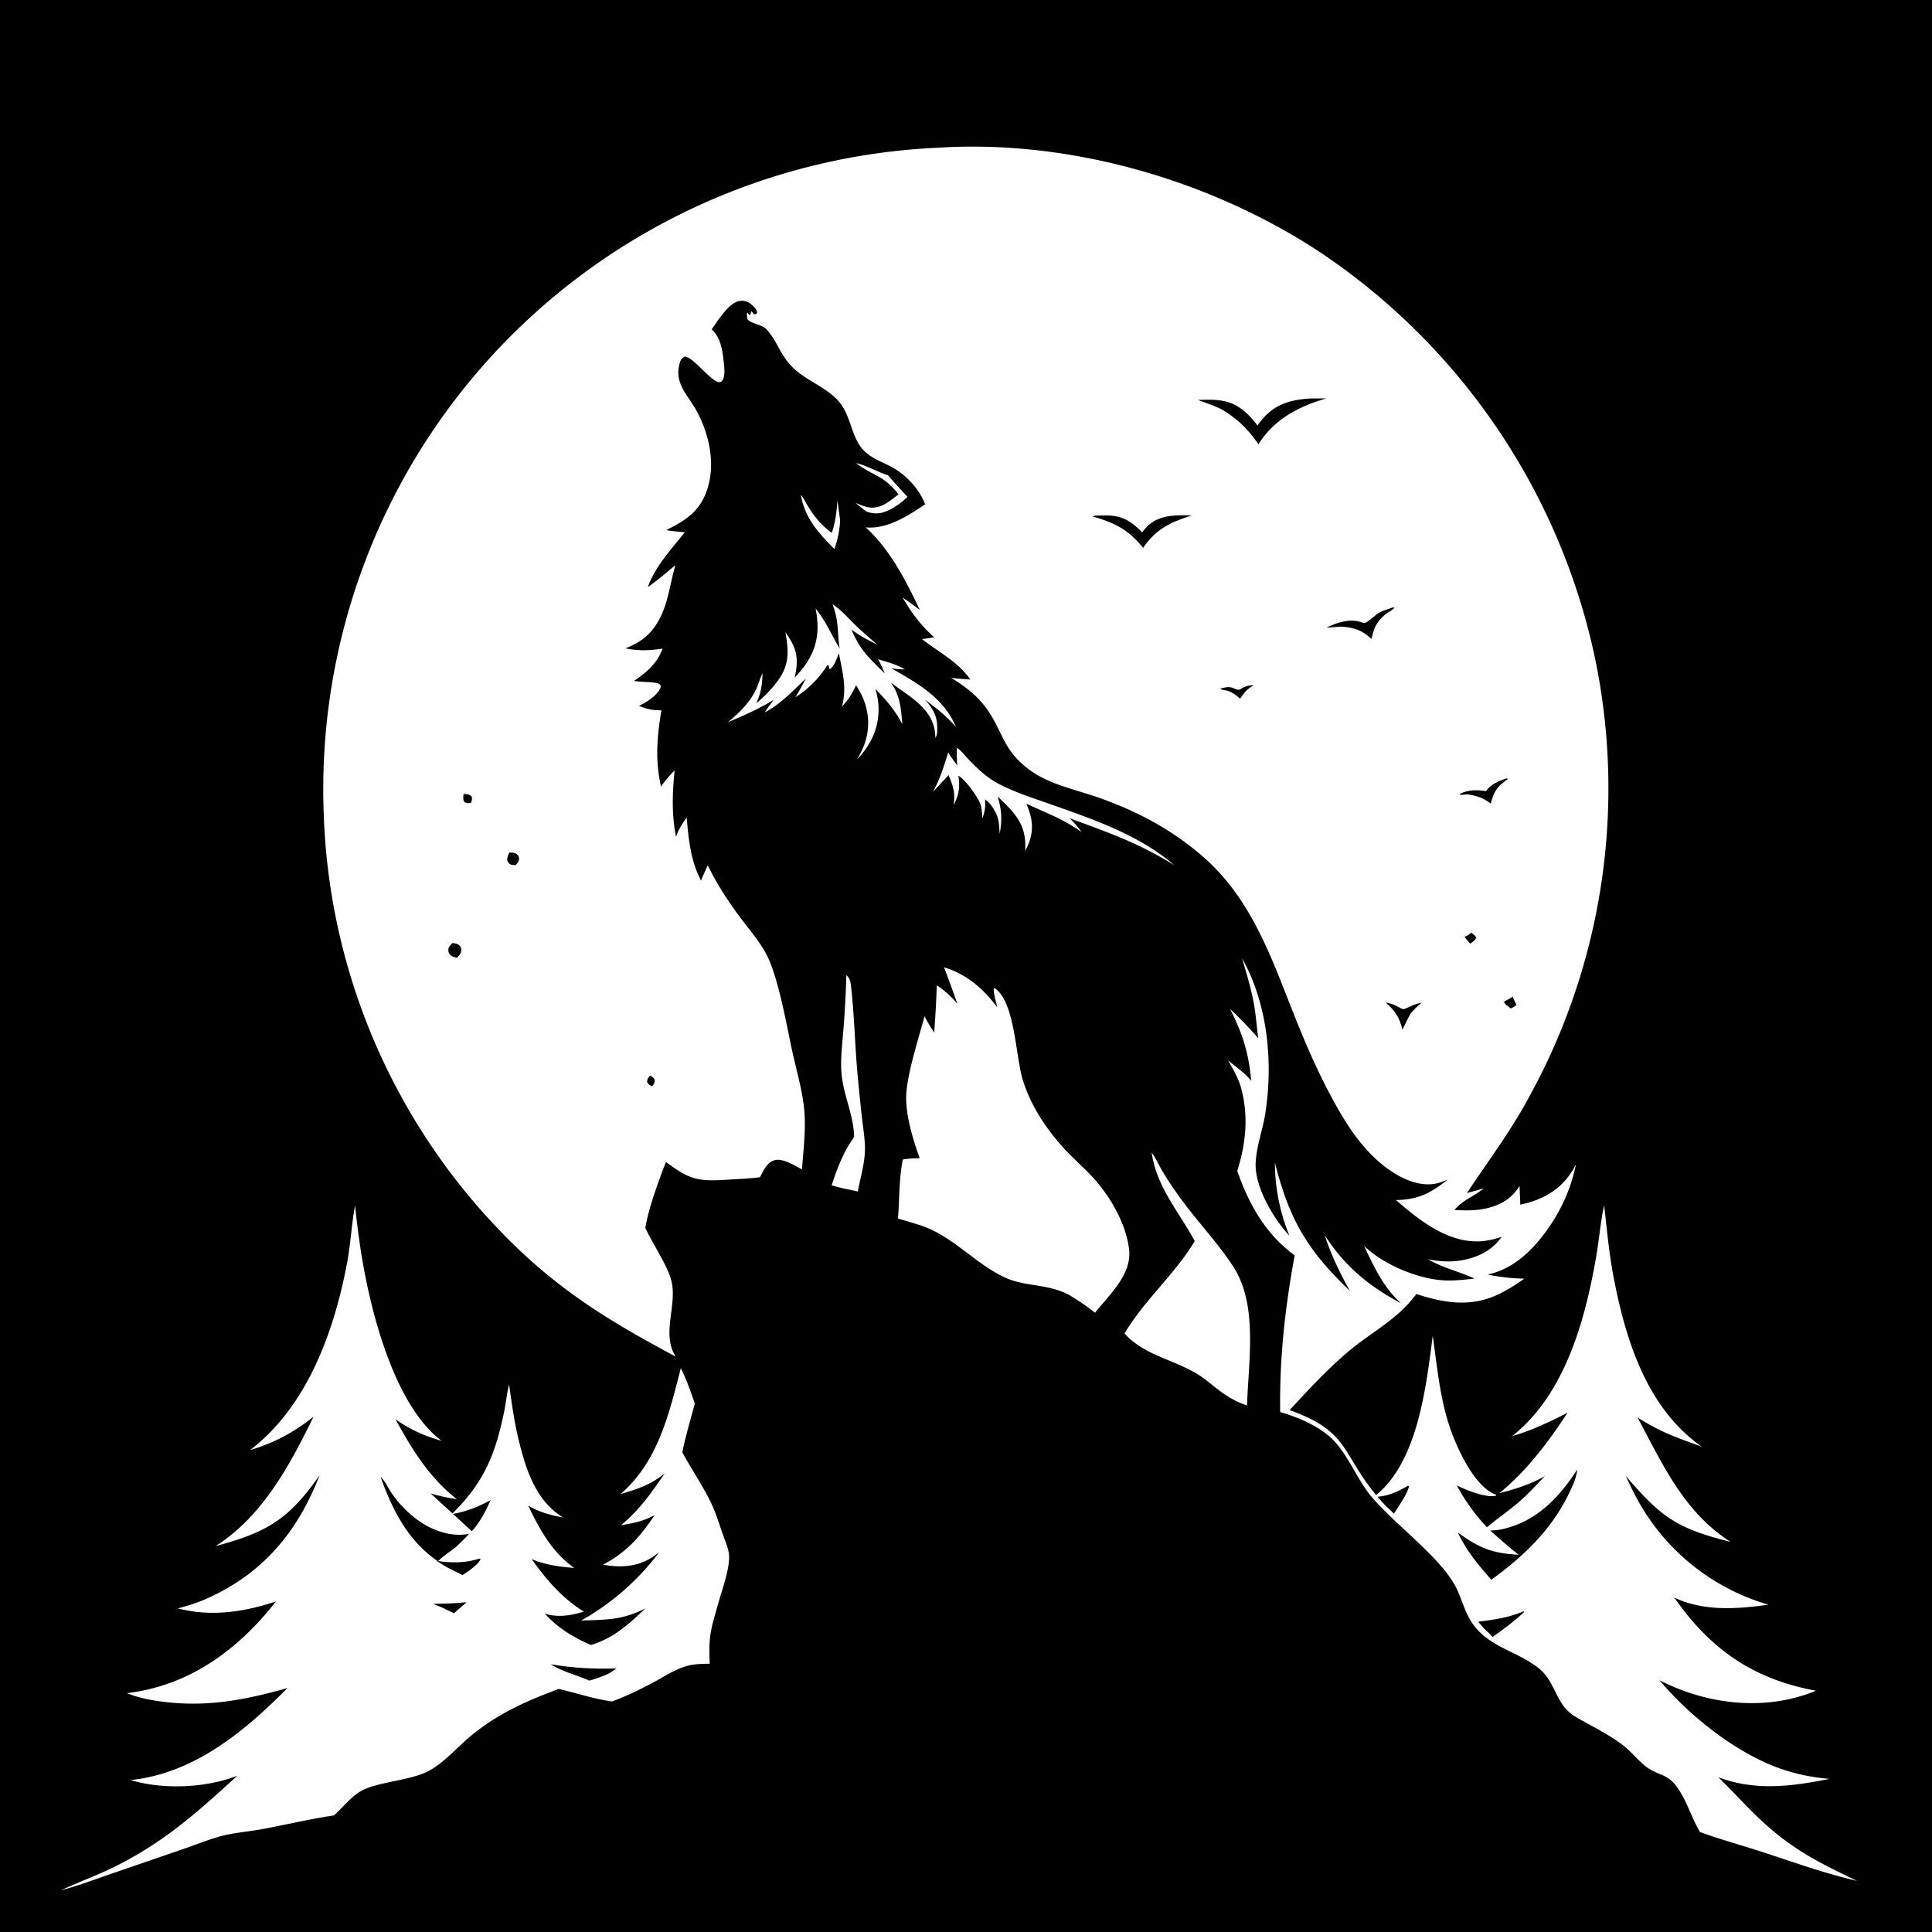 <svg version="1.1" xmlns="http://www.w3.org/2000/svg" style="display: block;" viewBox="0 0 2048 2048" width="1024" height="1024">
<path transform="translate(0,0)" fill="rgb(0,0,0)" d="M 0 0 L 2048 0 L 2048 2048 L 0 2048 L 0 0 z"/>
<path transform="translate(0,0)" fill="rgb(254,254,254)" d="M 907.447 490.873 C 915.277 492.162 932.067 501.005 941.435 503.891 C 947.933 511.766 955.128 519.144 961.946 526.752 C 956.77 531.901 950.036 536.821 943.517 540.138 C 934.654 544.647 927.943 545.527 918.568 542.37 C 914.579 539.581 910.879 536.291 907.123 533.196 C 911.539 534.945 916.373 537.112 921.068 537.847 C 933.62 539.812 943.278 531.11 952.459 523.973 C 936.053 503.13 926.2 505.254 907.447 490.873 z"/>
<path transform="translate(0,0)" fill="rgb(254,254,254)" d="M 848.919 524.738 C 851.643 527.19 853.444 531.687 855.4 534.879 C 862.936 547.175 869.961 556.429 881.748 564.836 C 885.569 553.385 886.873 542.602 887.752 530.591 L 890.557 551.316 C 890.169 562.163 887.964 571.803 884.577 582.079 C 867.381 564.684 853.347 549.518 848.919 524.738 z"/>
<path transform="translate(0,0)" fill="rgb(254,254,254)" d="M 897.167 1033.69 C 898.003 1034.4 898.727 1035.21 899.372 1036.1 C 901.629 1039.2 901.891 1043.4 902.305 1047.1 C 905.737 1077.71 906.257 1108.89 909.126 1139.64 A 2055.94 2055.94 0 0 0 913.937 1186.53 C 915.147 1197.1 917.025 1208.06 916.892 1218.7 C 916.711 1233.15 911.989 1248.73 909.312 1263 L 894.128 1259.81 L 881.566 1256.58 C 885.755 1243.37 891.478 1228.33 898.297 1216.24 C 900.461 1212.4 903.201 1208.91 905.412 1205.05 C 904.884 1181.79 893.909 1160.61 891.999 1137.67 C 890.724 1122.34 892.959 1106.21 894.093 1090.87 A 1111.26 1111.26 0 0 0 897.167 1033.69 z"/>
<path transform="translate(0,0)" fill="rgb(254,254,254)" d="M 1014.27 792.616 C 1018.51 795.265 1022.2 800.215 1025.65 803.844 C 1036.04 814.776 1046.12 824.534 1059.7 831.476 C 1076.85 840.251 1094.7 845.828 1112.77 852.216 C 1158.66 868.434 1207.72 884.998 1244.98 917.33 C 1207.12 893.563 1175.09 882.576 1133.83 867.356 C 1138.59 872.008 1142.67 876.45 1146.48 881.915 C 1137.43 875.661 1128.19 870.368 1118.28 865.593 L 1088 851.987 A 87.2 87.2 0 0 1 1091.92 862.94 C 1095.99 877.137 1093.65 889.283 1086.7 901.93 C 1086.8 899.456 1086.92 896.957 1086.85 894.479 C 1086.25 871.174 1073.02 859.377 1057.63 844.34 C 1061.87 858.958 1062.48 868.924 1059.71 883.91 C 1059.35 878.439 1059.17 872.694 1057.74 867.388 C 1056.04 861.132 1050.16 850.784 1044.25 847.529 L 1044.29 849.218 C 1044.3 850.003 1044.28 850.79 1044.33 851.574 C 1044.69 857.442 1043.06 862.206 1041.4 867.777 C 1041.07 863.248 1040.88 858.533 1039.77 854.119 C 1037.66 845.747 1023.42 826.563 1015.95 822.221 C 1017.73 835.041 1016.62 842.083 1010.82 853.649 C 1012.85 840.634 1010.51 833.58 1005.53 821.67 L 988.754 839.629 C 996.378 826.069 1000.58 812.385 1005.15 797.613 C 1007.97 802.446 1011.34 806.823 1014.7 811.274 C 1014.25 805.021 1014.18 798.882 1014.27 792.616 z"/>
<path transform="translate(0,0)" fill="rgb(254,254,254)" d="M 882.511 640.52 C 891.738 646.389 900.052 656.259 908.036 663.849 C 915.054 670.522 922.426 676.828 929.741 683.171 C 920.173 678.595 911.142 673.832 902.663 667.412 C 911.826 689.606 921.556 697.606 937.761 713.817 C 935.819 708.532 933.559 703.82 930.82 698.91 C 940.506 701.709 950.373 704.293 959.138 709.434 C 954.384 709.863 949.562 708.958 944.844 708.372 C 972.601 724.361 1000.43 739.529 1013.33 770.628 C 1003.62 759.271 992.895 750.966 981.023 742.065 C 987.217 749.511 992.291 756.377 993.194 766.368 C 993.559 770.414 994.211 778.802 991.574 781.998 C 991.431 779.68 991.283 777.347 990.942 775.048 C 987.2 749.787 962.749 737.71 944.468 723.655 C 954.479 737.942 954.908 750.885 956.575 767.697 C 949.007 753.238 939.389 741.912 927.944 730.324 C 929.928 737.05 931.166 743.357 931.31 750.389 C 931.75 771.903 923.051 789.943 908.36 805.188 C 911.447 799.789 914.422 794.503 916.462 788.604 C 922.665 770.664 921.225 752.792 912.931 735.834 C 911.201 732.613 909.293 729.469 907.468 726.3 C 903.325 735.12 899.384 741.878 892.553 748.9 C 897.864 728.323 893.025 712.756 889.304 692.513 C 887.017 697.822 884.395 706.323 879.49 709.591 L 878.339 705.12 C 876.523 704.736 875.817 707.108 874.801 708.554 C 865.856 721.283 856.31 730.762 843.107 739.135 C 847.191 732.75 850.646 725.899 854.259 719.234 C 840.777 732.089 827.335 746.53 810.675 755.217 C 813.542 750.599 816.872 746.255 820.062 741.855 C 804.598 751.476 788.254 758.536 771.555 765.664 C 783.521 755.604 795.201 744.562 801.759 730.11 C 804.085 724.982 805.512 719.544 807.916 714.425 L 808.32 713.582 C 808.069 725.327 806.737 734.874 801.589 745.562 C 810.564 738.212 818.99 729.487 825.659 719.976 C 837.202 703.512 835.785 688.756 832.591 670.08 A 388.079 388.079 0 0 1 836.946 676.809 C 845.921 691.081 846.009 702.443 842.336 718.35 C 846.518 713.942 850.649 709.217 854.079 704.194 C 866.922 685.385 868.87 667.149 864.586 645.158 C 875.356 658.242 881.337 673.053 890.097 687.319 C 887.142 668.833 889.652 659.685 882.511 640.52 z"/>
<path transform="translate(0,0)" fill="rgb(254,254,254)" d="M 1220.75 1221.72 C 1225.27 1227.37 1228.6 1235.56 1232.37 1241.86 C 1239.96 1254.53 1248.56 1266.8 1257.54 1278.52 C 1273.78 1299.73 1292.89 1320.31 1307.34 1342.66 C 1333.92 1383.77 1323.26 1443.21 1321.93 1489.79 C 1303.99 1484.19 1292.01 1473.8 1277.53 1462.2 C 1251.08 1441.92 1214.2 1438.82 1192.02 1413.5 C 1213.04 1378.17 1245.35 1350.83 1266.48 1315.62 C 1249.57 1284.18 1226.08 1258.67 1220.75 1221.72 z"/>
<path transform="translate(0,0)" fill="rgb(254,254,254)" d="M 1000.77 1025.39 C 1025.05 1032.85 1041.96 1047.78 1057.08 1067.7 C 1056.25 1063.13 1052.43 1051.33 1053.6 1047.45 C 1054.51 1047.73 1054.8 1047.75 1055.66 1048.41 C 1075.98 1063.85 1076.75 1120.97 1084.22 1144.89 C 1092.26 1170.65 1107.08 1193.76 1124.78 1213.96 C 1135.23 1225.89 1147.48 1236.21 1158.27 1247.86 C 1176.64 1267.68 1193.87 1297.37 1196.9 1324.63 C 1199.85 1351.21 1175.99 1372.33 1160.74 1391.63 C 1152.18 1384.49 1142.9 1378.58 1133.45 1372.72 C 1109.33 1360.19 1086.67 1364.49 1064.04 1353.65 C 1032.29 1338.45 1009.21 1309.6 975.117 1298.69 A 1367.76 1367.76 0 0 0 951.91 1291.68 C 953.618 1270.48 952.798 1250.16 957.043 1229.11 C 962.919 1228.06 968.904 1227.97 974.858 1227.69 C 968.062 1208.67 960.384 1183.59 960.571 1163.42 C 960.785 1140.19 973.877 1100.59 980.053 1077.23 C 983.043 1083.32 986.716 1088.98 990.315 1094.72 C 991.417 1077.98 992.565 1061.18 993.001 1044.42 C 1001.58 1050.19 1008.19 1056.23 1014.9 1064.11 A 2200.95 2200.95 0 0 0 1000.77 1025.39 z"/>
<path transform="translate(0,0)" fill="rgb(254,254,254)" d="M 376.437 1277.75 C 377.506 1290.01 379.175 1302.37 380.846 1314.57 C 389.566 1378.21 414.9 1486.93 467.953 1527.29 C 450.315 1522.34 434.212 1515.16 419.273 1504.51 C 436.731 1536.42 455.182 1566.61 484.427 1589.23 C 474.901 1587.74 465.656 1585.91 456.439 1583.06 L 500.157 1623.14 C 508.895 1613.66 514.818 1601.8 520.114 1590.16 C 506.176 1597.68 494.51 1602.33 478.868 1605.06 C 512.254 1572.47 524.747 1542.99 534.192 1497.53 C 536.191 1487.91 537.126 1478.08 539.372 1468.52 L 539.625 1467.48 C 542.456 1487.44 545.123 1507.31 549.929 1526.92 C 557.613 1558.27 568.152 1591.17 597.064 1608.69 C 584.345 1606.28 570.939 1602.85 559.878 1595.94 C 572.251 1621.63 584.981 1645.14 608.646 1662.05 C 592.574 1660.8 578.506 1658.89 563.498 1652.73 C 579.504 1674.87 595.61 1693.91 618.988 1708.43 C 605.193 1712.51 591.475 1714.91 577.476 1710.54 C 591.651 1725.91 607.272 1735.42 626.366 1743.75 C 650.312 1736.66 666.526 1721.74 684.198 1704.92 C 660.243 1717.32 642.576 1717.01 616.072 1717.81 A 265.27 265.27 0 0 0 698.559 1645.68 A 200.02 200.02 0 0 1 691.678 1650.55 C 676.153 1660.92 657.179 1662.11 639.336 1658.55 C 664.015 1645.48 678.617 1629.08 693.874 1606.17 C 681.961 1612.41 671.717 1614.75 658.382 1616.67 C 677.868 1600.84 690.558 1582.32 704.659 1561.8 C 690.613 1573.56 675.13 1578.78 657.829 1583.72 C 697.564 1549.34 709.239 1498.83 721.698 1450.28 C 727.718 1462.34 732.113 1475.09 736.548 1487.78 C 732.015 1504.98 726.758 1522.11 723.284 1539.55 C 733.087 1557.58 744.981 1574.86 753.851 1593.31 C 759.034 1604.09 762.529 1616.06 766.528 1627.34 C 769.176 1634.8 773.031 1643.1 772.916 1651.14 C 772.711 1665.48 765.3 1685.65 761.296 1699.89 C 753.333 1728.2 750.997 1733.8 752.364 1763.59 C 744.299 1763.79 736.61 1763.77 728.759 1765.83 C 715.876 1769.21 703.408 1777.68 691.704 1783.9 C 677.679 1791.36 663.698 1798.13 648.744 1803.6 C 629.977 1801.07 610.793 1794.65 592.269 1790.32 C 586.491 1792.42 580.78 1794.76 575.05 1796.99 C 547.146 1808.07 520.315 1821.96 497.341 1841.63 C 483.968 1853.08 470.592 1868.36 455.186 1876.88 C 434.782 1888.15 398.747 1888.36 380.929 1899.61 C 371.378 1905.64 362.569 1916.73 354.065 1924.42 C 328.384 1928.22 302.773 1934.36 277.215 1939.08 C 262.281 1941.84 246.307 1942.84 231.761 1947.08 C 219.025 1950.8 206.49 1955.85 193.932 1960.17 L 111.867 1988.37 C 96.285 1993.76 80.798 1999.67 64.8 2003.72 C 83.416 1994.96 102.773 1988.06 121.267 1978.91 C 173.877 1952.87 208.737 1921.48 251.565 1882.37 C 218.213 1895.37 172.656 1897.37 138.426 1886.91 C 205.331 1880.06 259.128 1835.55 304.773 1789.38 C 261.421 1801.66 221.32 1809.54 175.86 1804.28 C 161.854 1802.66 147.61 1800.2 134.521 1794.8 L 135.59 1794.68 C 201.472 1786.43 252.505 1748.63 292.526 1697.62 C 258.37 1708.86 223.847 1714.15 188.469 1704.94 C 198.914 1702.25 209.091 1699.06 218.963 1694.68 C 278.503 1668.25 315.699 1623.75 338.768 1563.76 C 306.24 1610.61 283.106 1624.28 228.42 1639.01 C 278.262 1607.34 307.053 1553.48 332.332 1501.83 C 311.679 1518.19 290.47 1529.74 265.1 1537.12 C 325.933 1490.85 354.745 1410.03 368.181 1337.24 C 371.759 1317.86 372.63 1298.04 376.243 1278.75 L 376.437 1277.75 z"/>
<path transform="translate(0,0)" fill="rgb(0,0,0)" d="M 493.122 1698.53 C 493.647 1698.46 493.279 1698.47 494.165 1698.89 A 470.84 470.84 0 0 0 481.204 1710.17 L 469.283 1704.29 L 459.041 1700.13 C 470.469 1699.96 481.743 1699.72 493.122 1698.53 z"/>
<path transform="translate(0,0)" fill="rgb(0,0,0)" d="M 508.095 1652.21 L 509.349 1652.46 C 508.091 1658.1 495.26 1666.31 490.35 1669.61 L 476.57 1662.81 C 471.813 1660.47 467.316 1657.39 462.805 1654.6 C 477.892 1656.86 493.492 1657.11 508.095 1652.21 z"/>
<path transform="translate(0,0)" fill="rgb(0,0,0)" d="M 583.839 1764.19 C 606.477 1768.06 630.625 1769.52 653.565 1768.58 L 647.177 1772.96 C 640.115 1776.84 632.455 1779.14 624.799 1781.53 C 611.563 1775.7 595.95 1772.03 583.839 1764.19 z"/>
<path transform="translate(0,0)" fill="rgb(0,0,0)" d="M 403.473 1565.61 C 408 1569.52 411.539 1577.4 414.925 1582.5 C 422.518 1593.93 433.909 1605.37 445.274 1613.07 C 460.319 1623.27 479.011 1629.37 497.19 1626 C 492.784 1630.83 488.24 1635.35 483.454 1639.79 C 477.03 1644.82 469.914 1649.3 464.121 1655.05 C 432.432 1633.34 416.001 1600.83 403.473 1565.61 z"/>
<path transform="translate(0,0)" fill="rgb(254,254,254)" d="M 994.718 156.569 C 1134.08 147.686 1284.03 191.063 1400.05 267.854 A 690.252 690.252 0 0 1 1691.27 699.973 A 678.728 678.728 0 0 1 1617.56 1168.9 C 1598.92 1202.54 1576.12 1232.78 1554.96 1264.73 L 1572.81 1259.75 C 1562.14 1268.55 1551.02 1271.64 1541.77 1282.62 C 1553.72 1283.3 1565.64 1283.46 1577.33 1280.52 C 1591.9 1276.87 1602.92 1270 1610.8 1257.01 L 1611.58 1276.97 C 1615.57 1276.08 1619.57 1275.17 1623.45 1273.9 C 1644.97 1266.82 1660.25 1254.5 1670.6 1234.34 A 179.575 179.575 0 0 1 1644.47 1297.2 C 1628.44 1321.59 1606.58 1344.8 1577 1351.06 C 1590.06 1353.76 1602.49 1355.14 1615.83 1355.45 C 1607.94 1361.04 1599.57 1366.44 1590.95 1370.82 C 1560.95 1386.03 1532.35 1381.82 1501.45 1371.71 C 1480.51 1399.49 1455.52 1410.76 1430.1 1432.01 C 1407.43 1450.96 1387.07 1473.09 1367.06 1494.78 C 1430.12 1517.29 1421.51 1539.65 1458.72 1584.83 C 1503.25 1548.48 1511.79 1469.55 1518.76 1415.9 C 1524.33 1454.99 1527.07 1492.18 1543.04 1529.06 C 1550.64 1546.6 1566 1576.77 1584.93 1584.11 C 1585.33 1584.26 1585.74 1584.41 1586.14 1584.56 L 1585.66 1585.53 C 1575.51 1588.1 1553.48 1579.39 1544.16 1574.53 A 215.103 215.103 0 0 0 1576.25 1619 C 1586.78 1610.01 1598.37 1602.22 1608.94 1593.22 C 1619.24 1584.45 1628.37 1574.43 1637.7 1564.67 C 1622.14 1573.54 1606.59 1578.47 1589.34 1582.85 C 1618.12 1559.49 1641.48 1528.5 1661.59 1497.6 C 1642.48 1507.37 1623.71 1516.37 1602.99 1522.33 C 1658.57 1478.21 1679.79 1401.16 1691.68 1334.11 C 1694.99 1315.43 1696.47 1296.13 1700.43 1277.63 C 1703.24 1301.33 1705.24 1325.01 1709.52 1348.52 C 1721.89 1416.48 1744.5 1492.24 1804.08 1533.58 C 1776.51 1523.55 1761.13 1518.56 1735.82 1502.57 C 1762.52 1552.29 1784.84 1602.68 1834.4 1634.44 C 1777.89 1620.35 1761.16 1608.64 1723.49 1564.67 A 371.114 371.114 0 0 0 1735.13 1588.42 A 231.438 231.438 0 0 0 1874.68 1701.03 C 1841.11 1705.75 1806.47 1708.27 1774.88 1693.6 C 1813.07 1748.41 1858.78 1780.13 1925.04 1792.24 A 154.971 154.971 0 0 1 1911.79 1797.07 C 1861.39 1813.15 1805.62 1804.93 1759.21 1781.16 L 1760.72 1782.95 C 1790.63 1818.23 1835.67 1854.13 1878.84 1871.61 C 1898.6 1879.61 1918.28 1883.92 1939.48 1885.69 C 1898.94 1893.69 1861.41 1898.81 1821.52 1884 C 1836.14 1898.06 1849.62 1913.32 1864.37 1927.26 C 1899.28 1960.27 1926.03 1973.4 1968.44 1993.76 C 1934.54 1986.04 1901.48 1974.05 1868.45 1963.28 C 1846.42 1956.09 1823.8 1950 1802.06 1942.01 C 1792.32 1925.72 1787.5 1906.23 1775.32 1891.38 C 1767.09 1881.34 1758.26 1881.41 1748.19 1875.02 C 1738.8 1869.06 1730.65 1858.17 1721.73 1851.09 C 1706.9 1839.32 1690.29 1831.34 1673.92 1822.09 C 1669.99 1819.87 1666.25 1817.45 1662.85 1814.44 C 1649.2 1802.34 1647.19 1781.5 1631.68 1768.89 C 1607.37 1749.12 1575.2 1745.99 1558.13 1716.62 C 1551.69 1705.55 1548.77 1692.52 1542.65 1681.18 C 1525.7 1649.73 1477.88 1615.34 1453.58 1586.26 C 1437.73 1567.28 1428.37 1540.05 1410.51 1523.82 C 1396.11 1510.73 1375.46 1502.21 1357.04 1496.83 C 1356.23 1440.16 1362.12 1386.38 1372.44 1330.74 C 1341.6 1308.35 1323.89 1276.54 1311.56 1241.29 C 1320.89 1211.17 1323.78 1182.38 1315.2 1151.79 C 1312.03 1141.75 1307.03 1133.15 1301.75 1124.12 C 1310.02 1130.81 1319.84 1137.35 1326.34 1145.8 C 1323.6 1116.1 1317.35 1095.84 1303.84 1069.42 C 1314.38 1079.5 1324.4 1089.67 1333.9 1100.72 C 1332.1 1088.76 1331.44 1076.72 1329.32 1064.76 C 1326.4 1048.27 1321.32 1032.04 1316.7 1015.95 C 1343.93 1064.08 1349.79 1126.63 1341.2 1180.77 C 1338.46 1198.06 1331.71 1215.65 1331.04 1233.09 C 1330.07 1258.11 1350 1292.12 1366.85 1309.83 A 202.57 202.57 0 0 1 1351.47 1232.47 C 1366.72 1293.02 1386.02 1325.53 1430.92 1368.38 C 1420.3 1349.29 1410.9 1330.02 1404.17 1309.17 C 1425.45 1342.3 1450.61 1362.97 1484.99 1381.48 L 1481.09 1377.62 C 1465.37 1362.1 1455.38 1340.65 1446.05 1320.87 A 152.233 152.233 0 0 0 1453.2 1326.95 C 1473.02 1342.8 1503.97 1355.4 1529.39 1357.16 C 1540.67 1357.95 1551.9 1356.55 1563.09 1355.32 C 1546.79 1347.8 1529.37 1344.02 1513.69 1334.84 C 1525.71 1337.27 1537.86 1338.06 1549.97 1335.86 C 1566.73 1332.82 1581.91 1325.45 1591.78 1311.1 C 1584.82 1313.4 1578.15 1315.13 1570.81 1315.71 C 1535.54 1318.47 1504.88 1293.8 1479.76 1272.1 C 1503.14 1271.74 1516.73 1264.86 1534.59 1250.38 C 1531.46 1251.7 1528.24 1253.06 1524.97 1253.97 C 1501.36 1260.48 1475.69 1244.36 1459.03 1229.14 C 1440.17 1211.91 1426.36 1190.15 1414.12 1167.95 C 1398.67 1139.92 1385.6 1110.27 1373.7 1080.59 C 1348.64 1018.09 1328.13 954.489 1275.68 908.516 C 1241.84 878.851 1203.06 858.53 1160.6 844.175 C 1137.89 836.499 1111.58 830.883 1092.08 816.619 C 1062.7 795.121 1064.13 777.335 1046.28 751.768 C 1036.61 737.922 1022.48 727.171 1008.2 718.476 C 1014.97 719.414 1021.73 719.897 1028.55 720.369 C 1015.27 700.995 995.143 691.606 977.372 677.428 C 981.674 676.971 985.933 676.206 990.2 675.503 C 975.817 662.588 966.465 649.884 956.719 633.29 C 962.961 637.571 969.046 641.962 975.033 646.593 C 960.338 615.445 943.426 582.409 917.649 558.998 C 940.047 561.347 962.841 546.697 980.682 534.528 C 973.999 517.286 959.177 501.893 942.658 493.693 C 933.169 488.984 923.096 485.195 915.548 477.448 C 902.423 463.977 902.204 441 889.628 426.044 C 877.318 411.405 856.952 404.47 842.687 391.701 C 826.984 377.645 824.55 362.162 812.902 349.55 C 807.33 343.516 798.035 343.999 792.465 338.684 C 792.197 336.61 791.076 333.03 792.274 331.367 L 793.897 333.528 L 795.435 333.682 C 795.692 332.321 795.971 331.294 796.461 329.975 C 797.918 331.393 797.452 330.861 798.631 332.278 L 799.387 333.204 C 801.529 333.059 801.174 332.961 802.625 331.612 C 802.2 327.674 799.022 324.878 796.106 322.48 C 792.559 319.564 789.109 318.368 784.493 318.958 C 772.55 320.487 760.999 340.097 754.37 349.101 C 764.464 358.26 766.073 372.616 767.37 385.513 C 767.902 390.808 769.049 399.959 764.992 404.129 C 758.183 411.128 736.302 378.695 726.034 378.034 C 723.048 379.521 721.909 380.581 720.877 383.814 C 713.621 406.539 729.854 419.086 739.185 436.926 C 752.028 461.482 758.524 491.709 749.714 518.66 C 742.05 542.109 727.041 551.486 706.2 561.972 C 712.733 563.111 719.321 563.616 725.922 564.195 C 711.533 582.404 694.644 600.175 686.72 622.309 C 696.873 615.402 706.409 606.856 715.991 599.136 C 710.837 616.168 709.024 634.066 701.795 650.486 C 693.508 669.307 682.248 679.688 663.091 687.259 C 676.016 690.173 689.43 689.616 702.428 687.532 C 696.437 703.41 685.704 712.528 672.089 721.792 C 680.076 723.249 688.611 722.48 696.34 724.185 C 698.811 724.731 699.116 725.034 700.472 726.997 C 700.331 728.206 700.397 728.216 699.854 729.543 C 696.689 737.28 684.558 745.015 677.281 748.221 C 685.637 751.644 692.073 753.129 701.135 752.918 C 696.458 780.721 694.326 806.113 700.721 833.836 C 705.059 827.608 709.755 821.965 715.178 816.66 C 712.691 840.294 711.901 863.56 716.601 887.024 C 719.15 879.328 723.142 873.165 727.916 866.705 C 729.892 889.438 732.194 912.972 743.134 933.365 C 745.362 927.902 747.803 922.554 750.266 917.195 C 759.803 936.963 771.668 955.229 784.814 972.755 C 793.603 984.472 803.513 996.05 810.857 1008.73 C 824.942 1033.06 833.991 1088.13 840.286 1116.44 C 844.664 1136.14 850.865 1157.23 852.599 1177.29 C 854.342 1197.46 851.669 1219.37 850.119 1239.57 C 842.368 1235.63 829.832 1227.39 821.011 1229.91 C 812.841 1232.24 809.301 1241.14 805.51 1247.89 C 805.197 1247.94 804.886 1247.99 804.572 1248.03 C 793.543 1249.43 782.153 1249.78 771.056 1250.53 C 740.024 1252.61 730.614 1250.42 705.964 1231.68 C 697.923 1252.37 687.676 1280.05 684.087 1301.69 C 691.572 1317.98 707.768 1341.69 711.731 1357.8 C 718.124 1383.79 700.802 1414.07 716.322 1438.09 C 656.097 1405.83 607.062 1377.11 556.304 1330.52 A 668.931 668.931 0 0 1 343.137 862.039 A 680.358 680.358 0 0 1 523.172 375.189 A 683.628 683.628 0 0 1 994.718 156.569 z"/>
<path transform="translate(0,0)" fill="rgb(0,0,0)" d="M 688.909 1140.22 C 691.886 1141.42 692.708 1142.22 694.134 1144.96 C 694.044 1147.99 693.019 1149.3 691.296 1151.62 C 688.655 1150.25 687.439 1149.71 685.966 1146.98 C 685.929 1143.9 687.137 1142.55 688.909 1140.22 z"/>
<path transform="translate(0,0)" fill="rgb(0,0,0)" d="M 491.423 841.624 C 494.82 841.748 497.188 841.864 499.872 844.076 C 500.75 847.373 500.284 847.98 499.217 851.112 C 495.981 851.629 494.829 851.588 492.08 849.989 C 490.599 847.028 491.053 844.77 491.423 841.624 z"/>
<path transform="translate(0,0)" fill="rgb(0,0,0)" d="M 1559.33 988.717 C 1561.85 990.467 1563.5 991.124 1564.98 993.892 C 1563.49 997.271 1561.35 998.185 1558.39 1000.31 C 1556.34 997.946 1554.31 995.602 1552.44 993.098 C 1554.59 992.214 1556.28 991.508 1558.02 989.933 C 1558.46 989.534 1558.89 989.123 1559.33 988.717 z"/>
<path transform="translate(0,0)" fill="rgb(0,0,0)" d="M 1603.52 1056.43 C 1604.63 1059.48 1606.25 1062.49 1607.62 1065.44 C 1605.55 1066.79 1603.6 1068.15 1601.27 1069.03 C 1600.85 1068.63 1600.47 1068.18 1600.01 1067.82 C 1597.46 1065.84 1596.21 1065.27 1594.37 1062.49 L 1594.99 1061.23 C 1597.83 1060.01 1600.29 1058.75 1602.81 1056.94 L 1603.52 1056.43 z"/>
<path transform="translate(0,0)" fill="rgb(0,0,0)" d="M 540.063 903.699 C 542.173 903.748 544.99 903.711 546.877 904.797 C 548.788 905.897 550.131 907.589 550.233 909.833 C 550.366 912.749 548.514 914.873 546.79 916.962 C 545.341 916.97 542.955 917.108 541.6 916.482 C 538.918 915.243 538.621 914.165 537.584 911.627 C 537.821 908.218 538.353 906.66 540.063 903.699 z"/>
<path transform="translate(0,0)" fill="rgb(0,0,0)" d="M 479.733 999.609 C 482.065 999.9 484.735 1000.34 486.624 1001.88 C 487.933 1002.95 488.83 1004.37 488.989 1006.03 C 489.38 1010.12 487.181 1012.46 484.659 1015.29 C 482.203 1014.82 479.589 1014.33 477.691 1012.52 C 475.973 1010.89 475.082 1008.96 475.243 1006.59 C 475.45 1003.54 477.702 1001.58 479.733 999.609 z"/>
<path transform="translate(0,0)" fill="rgb(0,0,0)" d="M 1327.27 726.343 L 1328.61 726.719 C 1321.96 730.21 1318.7 734.612 1314.54 740.627 C 1310.57 737.041 1306.72 734.214 1301.71 732.291 C 1298.95 731.853 1296.34 731.33 1293.66 730.557 L 1294.65 729.627 C 1299.84 728.518 1302.98 727.438 1307.96 729.676 C 1310.2 730.684 1311.43 731.281 1313.97 731.115 C 1318.65 728.126 1321.59 726.811 1327.27 726.343 z"/>
<path transform="translate(0,0)" fill="rgb(0,0,0)" d="M 1468.97 1062.73 C 1469.33 1062.79 1469.69 1062.86 1470.05 1062.92 C 1475.62 1063.82 1479.6 1065.92 1484.53 1068.56 C 1484.92 1068.77 1485.29 1069 1485.69 1069.19 C 1487.17 1069.9 1488.37 1069.83 1489.85 1069.16 C 1495.25 1066.74 1499.64 1064.39 1505.51 1063.19 C 1505.96 1063.09 1506.42 1063.02 1506.87 1062.93 C 1502.47 1066.57 1498.8 1070.2 1495.17 1074.62 C 1492.08 1080.07 1489.44 1085.88 1486.64 1091.5 C 1483.44 1078.22 1478.98 1071.74 1468.97 1062.73 z"/>
<path transform="translate(0,0)" fill="rgb(0,0,0)" d="M 1597.34 825.064 C 1598.01 825.235 1597.65 825.05 1598.2 825.952 L 1594.05 829.111 C 1585.43 835.549 1582.99 841.749 1580.25 851.796 C 1571.92 845.594 1565.37 843.407 1555.24 842 C 1552.79 842.359 1550.37 842.48 1547.9 842.589 L 1547.42 841.828 C 1555.26 836.962 1566.37 837.181 1575.1 838.633 C 1580.93 830.97 1588.44 827.868 1597.34 825.064 z"/>
<path transform="translate(0,0)" fill="rgb(0,0,0)" d="M 1492.61 1574.92 L 1493.48 1575.7 C 1492.75 1582.35 1481.59 1598.24 1477.6 1604.57 L 1469.42 1596.69 C 1466.1 1593.6 1463.18 1590.04 1460.18 1586.64 C 1472.73 1585.56 1481.82 1581.02 1492.61 1574.92 z"/>
<path transform="translate(0,0)" fill="rgb(0,0,0)" d="M 1614.96 1708.12 L 1615.68 1708.73 C 1605.21 1718.69 1593.88 1726.94 1582.13 1735.28 C 1580.2 1732.89 1577.89 1730.78 1575.71 1728.62 C 1572.42 1726.06 1569.73 1722.22 1567.04 1719.04 C 1583.74 1717.02 1599.34 1714.75 1614.96 1708.12 z"/>
<path transform="translate(0,0)" fill="rgb(0,0,0)" d="M 1476.45 643.931 L 1478.11 644.04 C 1477.47 645.915 1472.5 648.354 1470.66 649.654 C 1465.84 653.063 1461.44 657.837 1458.56 662.966 C 1456.11 667.315 1455.05 672.522 1453.82 677.326 C 1443.43 667.695 1436.36 665.657 1422.39 664.178 L 1406.06 665.356 C 1416.74 660.202 1428.45 656.022 1440.36 658.78 C 1441.56 659.057 1445.7 660.603 1446.7 660.417 C 1449.8 659.837 1457.87 651.931 1461.29 649.891 C 1465.86 647.17 1471.42 645.618 1476.45 643.931 z"/>
<path transform="translate(0,0)" fill="rgb(0,0,0)" d="M 1210.68 564.292 C 1212.35 562.193 1214.04 560.088 1215.94 558.184 C 1228.82 545.268 1246.75 546.074 1263.56 546.39 C 1257.06 548.255 1250.92 550.639 1244.67 553.206 C 1230.47 559.701 1220.57 567.772 1211.77 580.752 C 1195.71 561.103 1181.97 554.324 1158.05 547.417 C 1160.89 546.231 1165.1 546.566 1168.19 546.414 A 199.539 199.539 0 0 1 1173.13 546.397 C 1189.93 546.575 1199.35 552.737 1210.68 564.292 z"/>
<path transform="translate(0,0)" fill="rgb(0,0,0)" d="M 1388.82 422.413 L 1405.93 422.309 C 1376.52 430.984 1350.64 444.263 1334.04 470.987 C 1322.96 454.991 1311.5 443.54 1294.62 433.787 C 1286.69 429.865 1278.18 427.033 1269.89 423.96 C 1277.67 423.756 1285.66 423.422 1293.39 424.447 C 1311.62 426.862 1322.37 437.299 1333.04 451.079 A 67.779 67.779 0 0 1 1338.96 443.443 C 1352.85 427.714 1368.8 423.799 1388.82 422.413 z"/>
<path transform="translate(0,0)" fill="rgb(0,0,0)" d="M 1671.88 1557.86 C 1671.88 1558.65 1671.77 1559.44 1671.64 1560.22 C 1670.3 1568.76 1665.59 1578.34 1661.72 1586.04 C 1642.9 1623.49 1614.19 1650.34 1580.82 1674.62 C 1566.55 1658.25 1554.83 1644.4 1545.4 1624.69 C 1568.92 1641.33 1581.04 1646.4 1609.96 1648.17 C 1599.46 1640.3 1589.7 1631.19 1579.81 1622.55 C 1584.26 1622.28 1588.78 1621.84 1593.13 1620.85 C 1628.74 1612.78 1652.88 1587.35 1671.88 1557.86 z"/>
</svg>